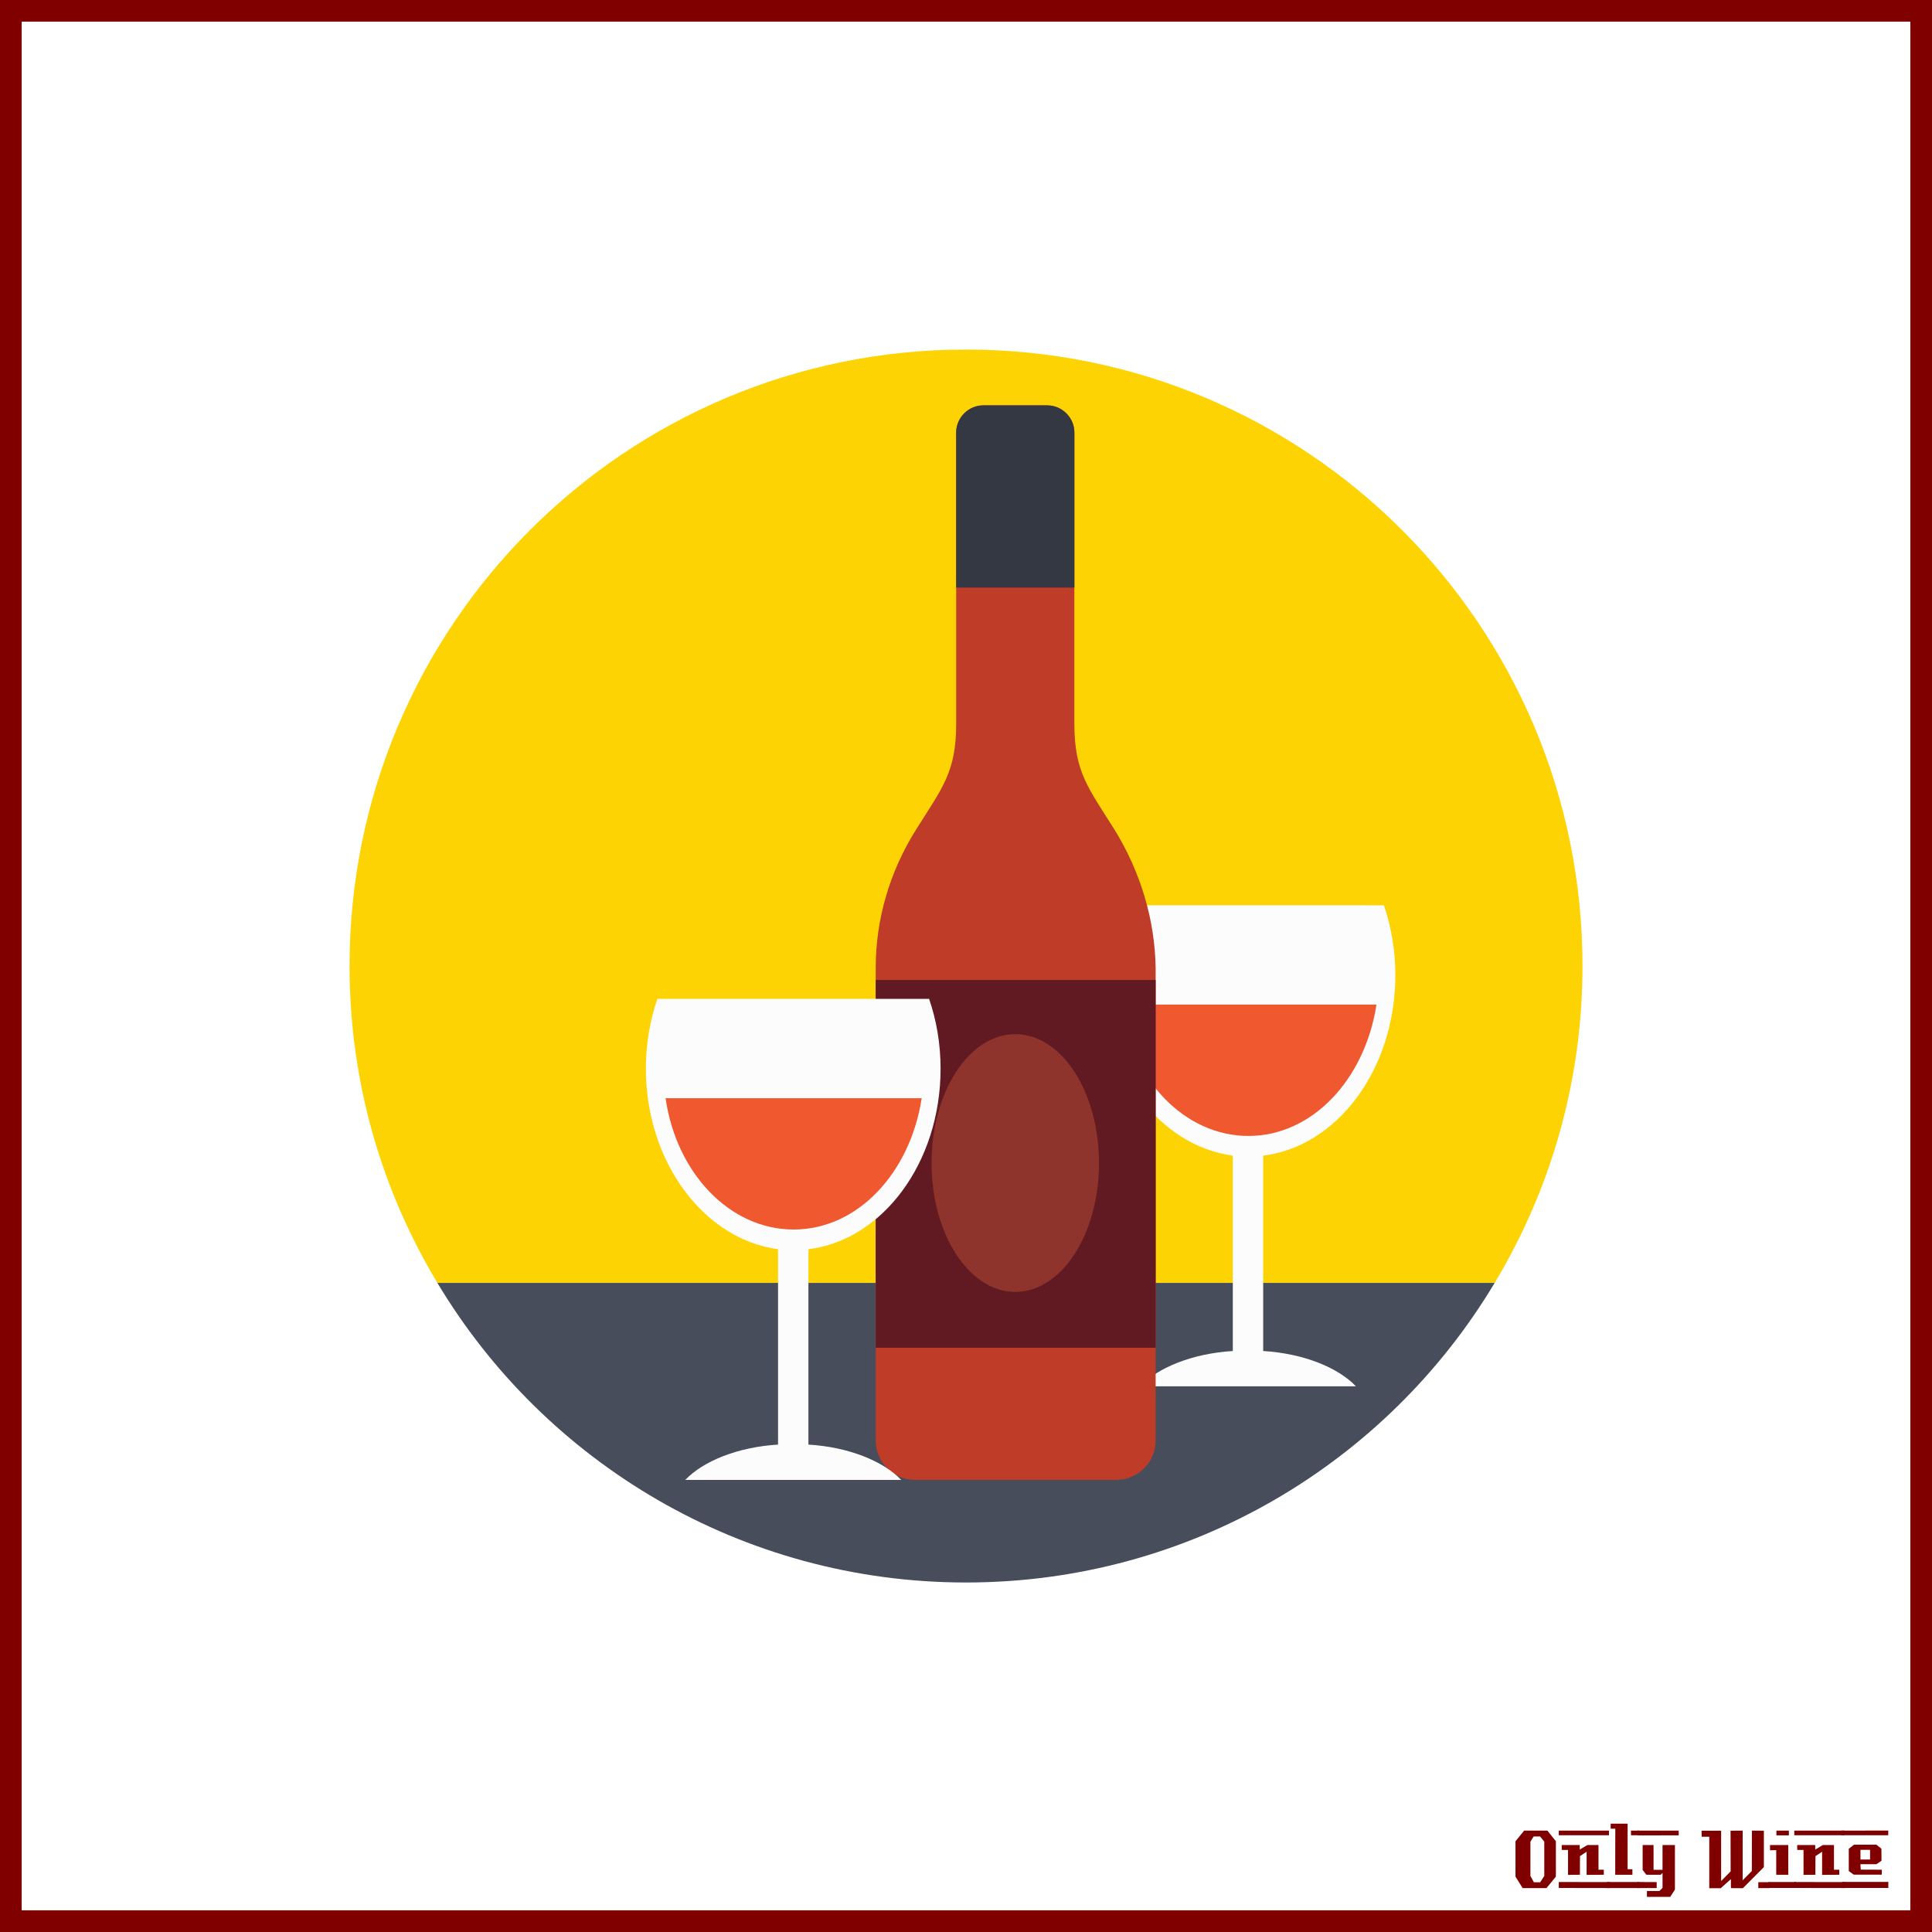 <?xml version="1.0"?>
<svg xmlns="http://www.w3.org/2000/svg" width="885.827" height="885.827" viewBox="0 0 885.827 885.827">
  <rect x="0" y="0" width="885.827" height="885.827" fill="#808080" stroke="none"/>
  <path style="marker:none" color="#000" fill="#fff" stroke="maroon" stroke-width="9.933" overflow="visible" d="M4.963 4.966h875.901V880.86H4.963z"/>
  <g fill="maroon" font-size="40" font-weight="400" letter-spacing="0" word-spacing="0" font-family="LambrettistA">
    <path d="M713.379 860.427l-4.32 5.28h-10.92l-3.28-5.28v-16.2l3.96-4.88h10.68l3.88 4.88v16.2m-5.32-.32v-15.72l-1.92-2.36h-2.96l-1.48 2.36v15.72l1.6 2.92h2.88l1.88-2.92M737.71 841.467h-23v-2.12h23v2.12m-2.36 18.12c-3.733 0-6.36.013-7.88.04v-10.6l-3.04 2-.04 8.56-5.44.04v-11.44h-2.88c-.026-1.52-.026-2.267 0-2.24h8.24v2.08l3.52-2.08h5.08v11.32h2.44v2.32m2.68 6.08l-23.32-.04v-2.72l23.32.04v2.72" style="text-align:start;line-height:125%;-inkscape-font-specification:LambrettistA"/>
    <path d="M751.538 841.467h-3.72v-1.2c-.027-.08-.04-.387-.04-.92h3.76v2.12m-3.08 18.12h-7.88l.04-21.12h-2.12v-2.32h7.76v20.92h2.2v2.52m3.2 6.08h-14.88v-2.76h14.84c0 .746.013 1.666.04 2.76" style="text-align:start;line-height:125%;-inkscape-font-specification:LambrettistA"/>
    <path d="M769.717 841.507l-18.92.04v-2.2h18.88c.026 1.333.04 2.053.04 2.16m-1.76 24.88l-2.16 3.32h-10.68v-2.68h5.72l1.44-1.44v-6.84l-.84.84h-6.56l-1.72-2.2v-11.44h5v11.36h4.12v-11.36h5.68v20.44m-8.36-.72h-8.8v-2.76l8.8.04v2.72M811.381 865.707h-5.2v-2.72h5.2v2.72m-2.64-9.64l-9.64 9.68c-2 0-3.8-.013-5.4-.04-.08 0-.107-1.374-.08-4.12l-4.76 4.24c0-.027-.013-.053-.04-.08h-5.12v-23.6h-3.48l-.04-2.76h8.96v23.08l4.36-4.44-.04-18.64c2.187 0 4.04-.013 5.56-.04v22.76l4.2-4.24.04-18.52c1.387.027 3.213.04 5.48.04v16.68" style="text-align:start;line-height:125%;-inkscape-font-specification:LambrettistA"/>
    <path d="M820.202 841.507h-5.72v-2.16h5.72v2.16m-.28 18.08h-5.52c-.026-2.16-.026-5.92 0-11.28l-2.84.04c-.026-1.574-.026-2.374 0-2.4h8.36v13.64m3.6 6.04h-12.64v-2.72h12.64v2.72" style="text-align:start;line-height:125%;-inkscape-font-specification:LambrettistA"/>
    <path d="M845.68 841.467h-23v-2.12h23v2.12m-2.36 18.12c-3.734 0-6.36.013-7.88.04v-10.6l-3.04 2-.04 8.56-5.44.04v-11.44h-2.88c-.027-1.52-.027-2.267 0-2.24h8.24v2.08l3.52-2.08h5.08v11.32h2.44v2.32m2.68 6.08l-23.32-.04v-2.72l23.32.04v2.72" style="text-align:start;line-height:125%;-inkscape-font-specification:LambrettistA"/>
    <path d="M865.787 839.307l-.04 2.16h-21.48v-2.12l21.52-.04m-3 20.24h-12.84l-2.28-1.68v-10.2l2.4-1.88h10.24l2.32 1.84.04 5.52-2.32 1.6h-7.32c0 .64.013 1.066.04 1.28.053.213.08.613.08 1.2l9.64.04c.053.906.053 1.666 0 2.28m3.04 6.08h-21.24v-2.76h21.24c-.054 1.493-.054 2.413 0 2.76m-8.4-13.04v-4.44h-4.4v4.44h4.4" style="text-align:start;line-height:125%;-inkscape-font-specification:LambrettistA"/>
  </g>
  <g>
    <g transform="matrix(1.11 0 0 1.11 160.27 160.27)">
      <path d="M509.287 254.644C509.287 113.928 395.359 0 254.644 0S0 113.928 0 254.644c0 47.809 13.224 92.567 36.281 130.882h436.726c23.057-38.315 36.28-83.073 36.28-130.882z" fill="#fed304"/>
      <path d="M36.281 385.526C80.7 459.783 162.077 509.288 254.644 509.288s173.944-49.505 218.363-123.762H36.281z" fill="#474d5b"/>
      <path d="M377.388 332.97c30.517-3.73 54.591-35.603 54.591-74.596 0-10.172-1.695-20.005-4.747-28.821H314.999c-3.052 8.816-4.747 18.649-4.747 28.821 0 38.654 24.074 70.527 54.591 74.596v80.699c-16.615 1.017-30.856 6.781-38.315 14.58h89.176c-7.46-7.799-21.701-13.563-38.315-14.58V332.97z" fill="#fcfcfd"/>
      <path d="M318.389 270.58c4.408 30.856 26.448 54.252 52.895 54.252 26.448 0 48.148-23.396 52.895-54.252h-105.79z" fill="#f0582f"/>
      <path d="M316.016 198.358c-10.85-17.293-16.615-23.735-16.615-43.74V34.246c0-6.103-5.086-11.189-11.189-11.189h-26.448c-6.103 0-11.189 5.086-11.189 11.189v120.371c0 20.005-5.764 26.448-16.615 43.74-10.85 17.293-16.615 36.959-16.615 56.964v195.306c0 8.816 7.121 16.276 16.276 16.276h83.073c8.816 0 16.276-7.121 16.276-16.276V255.322c-.34-19.666-6.104-39.333-16.954-56.964z" fill="#bf3c28"/>
      <path d="M288.212 23.057h-26.448c-6.103 0-11.189 5.086-11.189 11.189v64.085h48.826V34.246c0-6.103-5.086-11.189-11.189-11.189z" fill="#333842"/>
      <path fill="#611a21" d="M217.346 260.408H332.97v151.905H217.346z"/>
      <ellipse ry="53.234" rx="34.585" cy="336.021" cx="274.988" fill="#8e342d"/>
      <path d="M189.542 371.624c30.517-3.73 54.591-35.603 54.591-74.596 0-10.172-1.695-20.005-4.747-28.821H127.152c-3.052 8.816-4.747 18.649-4.747 28.821 0 38.654 24.074 70.527 54.591 74.596v80.699c-16.615 1.017-30.856 6.781-38.315 14.58h89.176c-7.46-7.799-21.701-13.563-38.315-14.58v-80.699z" fill="#fcfcfd"/>
      <path d="M130.543 309.234c4.408 30.856 26.448 54.252 52.895 54.252 26.447 0 48.148-23.396 52.895-54.252h-105.79z" fill="#f0582f"/>
    </g>
  </g>
</svg>
